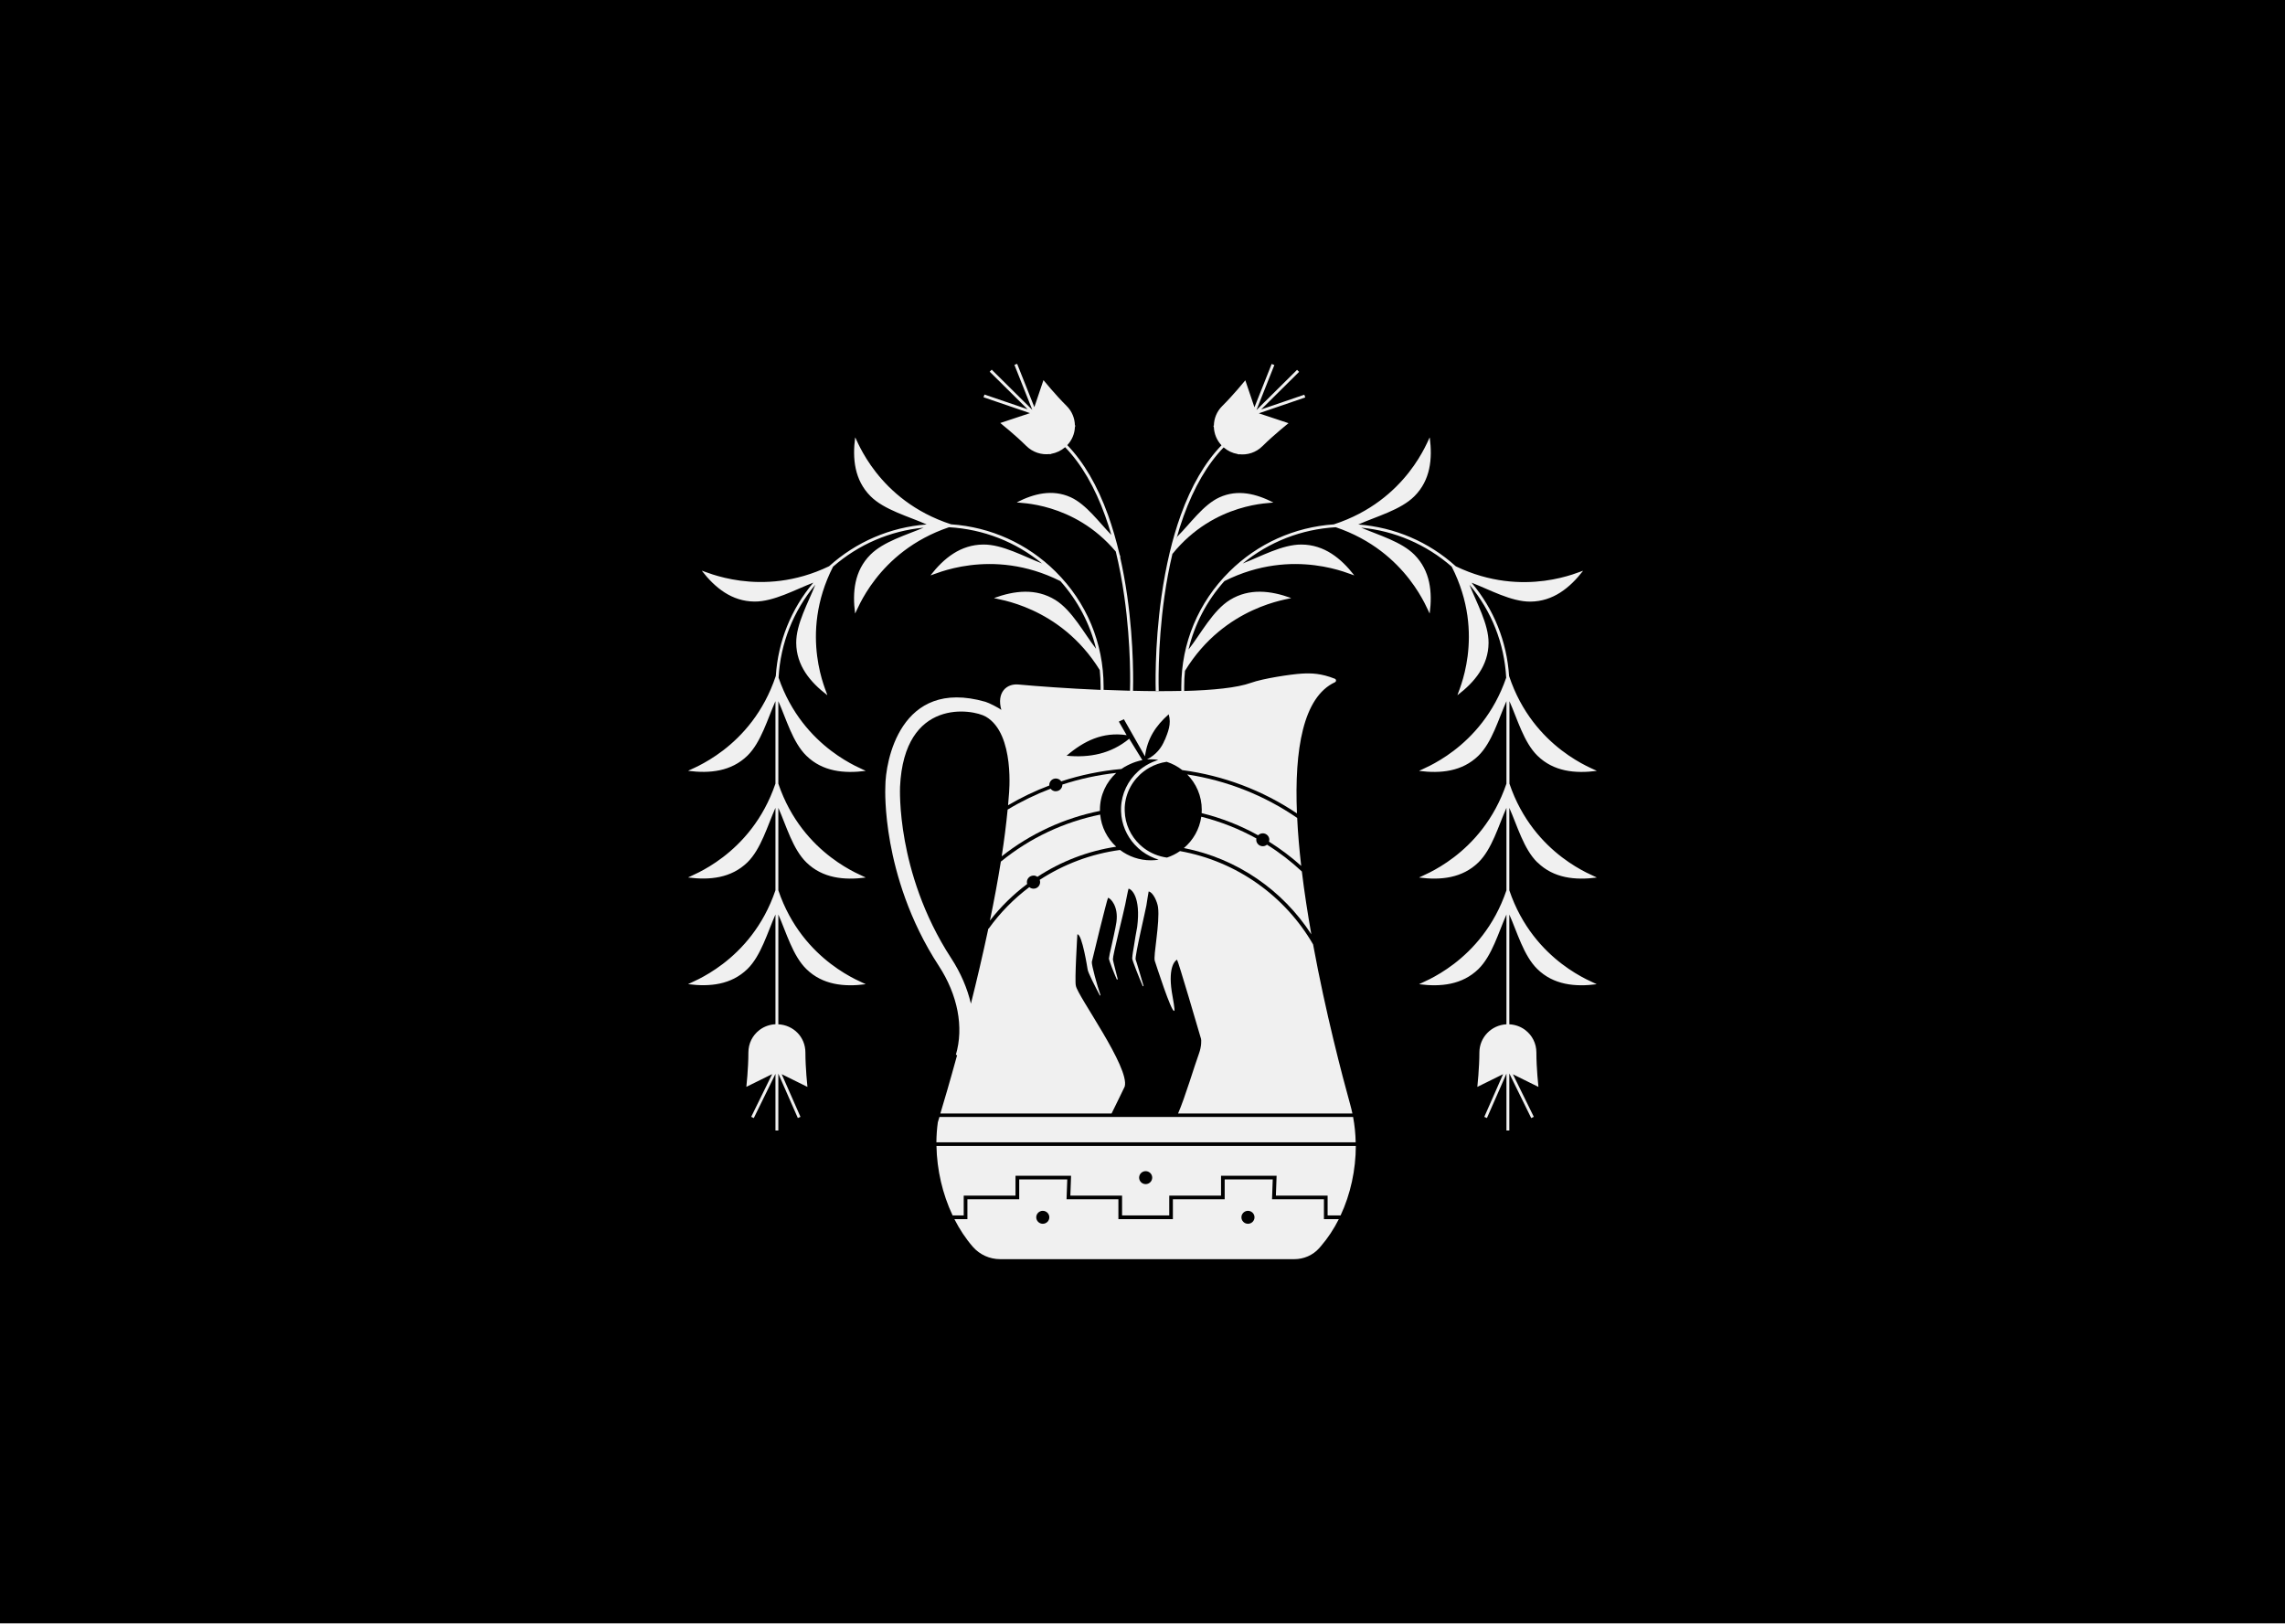 <svg width="432" height="307" viewBox="0 0 432 307" fill="none" xmlns="http://www.w3.org/2000/svg">
<rect x="0" y="0" width="432" height="307" fill="#808080" stroke="none"/>
<rect width="432" height="306.888" fill="black"/>
<g clip-path="url(#clip0_122_1471)">
<path d="M250.291 226.76H240.488L240.624 223.005H231.537V226.76H221.745V230.515H211.444V226.76H201.641L201.777 223.005H192.69V226.76H182.898V230.515H180.437C181.412 232.426 182.581 234.202 183.942 235.765C185.236 237.238 187.108 238.081 189.082 238.081H244.709C246.49 238.081 248.203 237.339 249.383 236.024C249.508 235.889 249.621 235.754 249.735 235.619C251.051 234.09 252.185 232.37 253.116 230.515H250.302V226.76H250.291ZM197.148 231.392C196.468 231.392 195.912 230.841 195.912 230.166C195.912 229.492 196.468 228.941 197.148 228.941C197.829 228.941 198.385 229.492 198.385 230.166C198.385 230.841 197.829 231.392 197.148 231.392ZM235.939 231.392C235.258 231.392 234.702 230.841 234.702 230.166C234.702 229.492 235.258 228.941 235.939 228.941C236.619 228.941 237.175 229.492 237.175 230.166C237.175 230.841 236.619 231.392 235.939 231.392Z" fill="#F0F0F0"/>
<path d="M224.539 152.045C224.539 152.045 224.551 152.033 224.562 152.022C224.551 152.022 224.539 152.022 224.527 152.022V152.045H224.539Z" fill="#F0F0F0"/>
<path d="M246.127 164.782C244.107 162.893 241.895 161.184 239.535 159.711C239.319 159.891 239.047 160.004 238.741 160.004C238.06 160.004 237.504 159.453 237.504 158.778C237.504 158.688 237.504 158.61 237.527 158.531C234.293 156.743 230.799 155.349 227.111 154.427C226.782 156.788 225.568 158.879 223.821 160.352C233.919 162.32 242.553 168.368 247.919 176.665C247.227 172.73 246.603 168.728 246.127 164.782Z" fill="#F0F0F0"/>
<path d="M239.968 158.778C239.968 158.902 239.946 159.026 239.912 159.138C242.079 160.498 244.109 162.027 246.004 163.725C245.652 160.633 245.38 157.575 245.244 154.652C239.027 150.38 231.947 147.581 224.459 146.434C226.161 148.154 227.205 150.504 227.205 153.101C227.205 153.315 227.205 153.528 227.182 153.742C230.96 154.675 234.534 156.091 237.858 157.935C238.085 157.71 238.391 157.564 238.743 157.564C239.424 157.564 239.98 158.115 239.98 158.789L239.968 158.778Z" fill="#F0F0F0"/>
<path d="M255.827 211.201H177.611C177.418 211.853 177.305 212.201 177.305 212.201C177.134 213.438 177.044 214.697 177.032 215.99H256.303C256.269 214.371 256.11 212.763 255.815 211.201H255.827Z" fill="#F0F0F0"/>
<path d="M219.117 143.68C219.117 143.68 219.049 143.68 219.015 143.669C218.878 143.714 218.742 143.748 218.605 143.804C218.776 143.759 218.946 143.725 219.117 143.691V143.68Z" fill="#F0F0F0"/>
<path d="M218.272 162.252C218.533 162.353 218.806 162.443 219.078 162.522C219.146 162.522 219.214 162.499 219.282 162.488C218.942 162.432 218.601 162.342 218.272 162.252Z" fill="#F0F0F0"/>
<path d="M219.067 130.661C219.067 130.583 218.772 122.488 220.145 112.798C220.542 109.964 221.053 107.266 221.654 104.737C229.687 94.832 240.499 95.181 240.737 95.012C237.504 93.36 233.998 92.46 230.538 94.046C227.452 95.451 224.944 99.127 222.573 101.454L222.369 102.005C222.8 100.465 223.265 98.992 223.764 97.598C225.738 92.134 228.28 87.761 231.343 84.591C232.103 85.254 233.011 85.681 233.953 85.839L234.213 85.94L234.236 85.884C235.813 86.075 237.458 85.58 238.695 84.343C240.851 82.207 243.608 80.015 243.608 80.015L237.992 78.149L246.773 75.147L246.591 74.63L238.434 77.418L245.604 70.313L245.219 69.931L237.549 77.531L240.93 69.02L240.419 68.818L237.163 77.013L235.439 71.909C235.439 71.909 233.181 74.686 231.071 76.777C230.038 77.8 229.516 79.138 229.494 80.476L229.403 80.51L229.494 80.78C229.55 82.016 230.027 83.23 230.935 84.197C227.815 87.424 225.228 91.865 223.231 97.407C221.631 101.848 220.406 107.008 219.589 112.741C218.205 122.488 218.5 130.616 218.5 130.695L219.045 130.673L219.067 130.661Z" fill="#F0F0F0"/>
<path d="M177.048 216.676C177.127 221.15 178.182 225.759 180.1 229.818H182.199V226.063H191.99V222.308H202.496L202.36 226.063H212.139V229.818H221.057V226.063H230.848V222.308H241.354L241.218 226.063H250.998V229.818H253.448C255.343 225.771 256.319 221.184 256.33 216.676H177.048ZM216.598 223.893C215.917 223.893 215.362 223.342 215.362 222.668C215.362 221.993 215.917 221.442 216.598 221.442C217.279 221.442 217.835 221.993 217.835 222.668C217.835 223.342 217.279 223.893 216.598 223.893Z" fill="#F0F0F0"/>
<path d="M195.393 165.546C195.665 165.546 195.915 165.636 196.131 165.793C200.601 162.859 205.683 160.903 211.027 160.094C209.348 158.542 208.225 156.417 207.998 154.023C201.157 155.417 194.701 158.441 189.267 162.882L189.232 162.837C188.643 166.524 187.939 170.313 187.156 174.068C189.198 171.426 191.581 169.11 194.202 167.142C194.168 167.03 194.145 166.906 194.145 166.783C194.145 166.108 194.701 165.557 195.382 165.557L195.393 165.546Z" fill="#F0F0F0"/>
<path d="M199.601 149.616C199.204 149.616 198.852 149.425 198.625 149.132C195.812 150.2 193.089 151.516 190.502 153.078C190.23 155.9 189.855 158.879 189.379 161.915C194.802 157.62 201.19 154.686 207.951 153.326C207.951 153.247 207.951 153.18 207.951 153.101C207.951 150.347 209.143 147.885 211.037 146.142C207.566 146.524 204.151 147.266 200.849 148.345C200.849 148.357 200.849 148.368 200.849 148.379C200.849 149.054 200.293 149.605 199.613 149.605L199.601 149.616Z" fill="#F0F0F0"/>
<path d="M290.672 163.062C293.736 166.063 297.809 166.457 301.882 165.928C301.711 165.658 290.014 161.87 285.374 148.177V132.584C286.86 135.912 288.097 140.386 290.672 142.893C293.736 145.895 297.809 146.288 301.882 145.76C301.7 145.49 289.901 141.668 285.306 127.817C284.886 121.308 282.424 115.181 278.215 110.178C281.641 111.493 285.703 113.776 289.322 113.753C293.633 113.719 296.787 111.156 299.295 107.93C298.977 107.862 288.165 113.303 275.231 107.075C270.114 102.443 263.681 99.7 256.795 99.172C260.176 97.654 264.816 96.429 267.414 93.821C270.443 90.785 270.84 86.749 270.307 82.713C270.035 82.893 266.166 94.596 252.166 99.149C244.7 99.666 237.757 102.781 232.425 108.076C226.57 113.877 223.337 121.6 223.337 129.807V130.639C220.432 130.706 217.324 130.695 214.204 130.616C214.226 130.009 214.453 122.106 213.115 112.696C212.74 110.088 212.286 107.615 211.753 105.254C211.798 105.31 211.832 105.355 211.878 105.411L211.651 104.782C211.027 102.14 210.301 99.655 209.484 97.373C207.487 91.842 204.9 87.401 201.78 84.163C202.688 83.197 203.176 81.983 203.221 80.746L203.312 80.476L203.221 80.442C203.199 79.105 202.677 77.767 201.644 76.744C199.534 74.653 197.276 71.876 197.276 71.876L195.552 76.98L192.296 68.784L191.785 68.987L195.166 77.497L187.496 69.897L187.111 70.279L194.281 77.384L186.124 74.596L185.942 75.114L194.723 78.115L189.107 79.981C189.107 79.981 191.864 82.174 194.02 84.31C195.257 85.535 196.902 86.041 198.479 85.85L198.502 85.906L198.762 85.805C199.704 85.636 200.6 85.22 201.372 84.557C204.435 87.727 206.988 92.1 208.951 97.564C209.359 98.711 209.745 99.903 210.108 101.139C207.816 98.812 205.388 95.372 202.427 94.023C198.955 92.449 195.45 93.337 192.227 94.99C192.454 95.158 202.96 94.821 210.948 104.287C211.594 106.952 212.139 109.785 212.559 112.775C213.897 122.162 213.659 130.043 213.636 130.605C211.957 130.56 210.289 130.504 208.644 130.437V129.796C208.644 121.589 205.422 113.865 199.557 108.064C194.213 102.769 187.27 99.655 179.816 99.138C165.815 94.585 161.946 82.882 161.674 82.702C161.141 86.738 161.549 90.763 164.567 93.809C167.154 96.418 171.806 97.643 175.187 99.161C168.3 99.689 161.878 102.443 156.75 107.064C143.816 113.281 133.004 107.84 132.686 107.918C135.194 111.145 138.348 113.708 142.659 113.742C146.267 113.764 150.34 111.482 153.766 110.167C149.568 115.17 147.095 121.285 146.675 127.806C142.08 141.656 130.281 145.479 130.1 145.748C134.173 146.277 138.234 145.872 141.309 142.882C143.884 140.363 145.121 135.9 146.607 132.573V148.166C141.967 161.859 130.27 165.647 130.1 165.917C134.173 166.445 138.234 166.041 141.309 163.05C143.884 160.532 145.121 156.069 146.607 152.741V168.334C141.967 182.027 130.27 185.816 130.1 186.086C134.173 186.614 138.234 186.209 141.309 183.219C143.884 180.701 145.121 176.237 146.607 172.91V193.663C145.552 193.719 144.576 194.056 143.771 194.618L143.544 194.787C142.296 195.754 141.49 197.26 141.49 199.003C141.49 202.016 141.105 205.501 141.105 205.501L145.983 203.095L142.024 211.167L142.512 211.403L146.607 203.05V213.753H147.152V203.005L150.839 211.392L151.338 211.178L147.787 203.106L152.654 205.512C152.654 205.512 152.269 201.96 152.269 199.014C152.269 196.069 150 193.82 147.152 193.674V172.921C148.638 176.249 149.875 180.723 152.45 183.23C155.513 186.232 159.587 186.625 163.66 186.097C163.489 185.827 151.792 182.038 147.152 168.345V152.752C148.638 156.08 149.875 160.555 152.45 163.062C155.513 166.063 159.587 166.457 163.66 165.928C163.489 165.658 151.792 161.87 147.152 148.177V132.584C148.638 135.912 149.875 140.386 152.45 142.893C155.513 145.895 159.587 146.288 163.66 145.76C163.489 145.49 151.872 141.724 147.197 128.143C147.549 121.645 149.977 115.541 154.141 110.56C152.813 113.955 150.499 117.98 150.533 121.566C150.567 125.838 153.154 128.964 156.41 131.448C156.478 131.134 150.862 120.161 157.499 107.143C162.321 102.938 168.266 100.375 174.631 99.768C171.306 101.173 167.018 102.41 164.556 104.883C161.527 107.918 161.13 111.954 161.663 115.99C161.935 115.822 165.724 104.321 179.418 99.689C185.908 100.06 192.012 102.443 197.004 106.536C193.578 105.22 189.516 102.927 185.897 102.961C181.585 102.994 178.431 105.557 175.924 108.784C176.242 108.851 187.338 103.275 200.476 109.874C203.777 113.573 206.069 117.958 207.226 122.679C204.946 119.745 202.688 115.394 199.5 113.427C195.835 111.179 191.785 111.673 187.928 113.079C188.154 113.303 200.351 114.439 207.918 126.693C208.02 127.727 208.077 128.773 208.077 129.829V130.448C201.814 130.178 196.074 129.751 192.534 129.425C190.299 129.222 188.381 130.92 189.312 134.236C188.824 133.832 186.963 132.887 186.305 132.696C170.092 128.053 167.381 144.152 167.381 148.716C167.358 149.177 167.211 153.315 168.311 159.374C169.366 165.175 171.806 173.922 177.49 182.623C181.075 188.12 182.255 194.247 180.712 199.441L180.95 199.509C179.577 204.523 178.42 208.435 177.785 210.537H210.153C210.392 210.054 210.573 209.672 210.619 209.593C211.288 208.21 211.98 206.839 212.638 205.445C213.636 201.858 203.709 188.312 203.403 186.389C203.142 185.535 203.686 176.665 203.686 176.665C204.583 176.552 205.615 183.241 205.615 183.241C205.615 183.758 207.169 186.771 207.93 188.199C207.964 188.267 208.077 188.222 208.054 188.143C207.464 186.49 206.341 182.432 206.421 181.87C206.568 181.139 209.246 170.234 209.484 169.751C209.96 169.829 211.481 171.358 211.072 174.337C210.948 175.293 210.21 178.52 210.006 179.464C209.87 180.049 209.722 180.633 209.654 181.229C209.62 181.51 210.698 184.208 211.129 185.164C211.174 185.265 211.333 185.209 211.311 185.096C210.993 183.848 210.471 181.859 210.403 181.409C210.38 180.543 212.422 172.651 212.74 170.999C212.888 170.245 213.273 168.255 213.364 168.031C213.886 168.087 215.713 169.537 214.998 175.248C214.76 176.44 214.578 177.654 214.385 178.857C214.249 179.745 214.113 180.318 214.056 181.206C214.034 181.544 215.316 184.759 216.042 186.434C216.087 186.524 216.223 186.479 216.189 186.378C215.69 184.703 214.884 181.881 214.703 181.431C214.499 180.914 216.654 171.785 216.734 171.212C216.813 170.56 217.165 168.559 217.165 168.559C218.038 168.716 218.81 170.583 218.935 171.527C219.321 174.472 218.004 180.768 218.322 181.679C218.549 182.353 221.465 191.459 221.987 191.133C222.225 191.156 221.703 188.638 221.533 187.513C220.795 182.578 222.304 181.544 222.531 181.465C222.792 181.836 226.536 194.596 227.069 196.44C227.115 196.586 227.206 197.778 226.661 199.25C225.867 201.386 224.029 207.57 222.724 210.537H255.683C255.569 210.009 255.445 209.481 255.297 208.952C253.765 203.421 250.634 191.549 248.251 178.565C242.987 169.47 233.854 162.848 223.087 160.925C222.338 161.443 221.51 161.859 220.625 162.151C219.003 161.937 217.505 161.296 216.269 160.363C215.985 160.15 215.724 159.925 215.474 159.689C213.784 158.081 212.706 155.833 212.638 153.348C212.638 153.27 212.638 153.18 212.638 153.101C212.638 152.955 212.638 152.809 212.638 152.651C212.774 149.886 214.158 147.435 216.246 145.85C216.575 145.602 216.915 145.366 217.278 145.164C218.277 144.602 219.389 144.208 220.569 144.04C221.658 144.388 222.656 144.928 223.53 145.614C231.335 146.648 238.721 149.447 245.2 153.798C244.7 141.735 246.357 131.808 252.381 128.998C252.665 128.863 252.654 128.447 252.359 128.334C249.794 127.322 247.968 127.255 246.073 127.367C244.054 127.491 238.801 128.278 236.498 129.11C233.877 130.054 229.248 130.504 223.881 130.65V129.829C223.881 128.829 223.927 127.828 224.029 126.839C231.596 114.45 243.883 113.303 244.11 113.079C240.253 111.673 236.203 111.179 232.538 113.427C229.293 115.428 227.013 119.869 224.698 122.814C225.844 118.036 228.147 113.607 231.483 109.874C244.632 103.275 255.717 108.851 256.034 108.784C253.527 105.557 250.373 102.994 246.062 102.961C242.443 102.938 238.381 105.22 234.955 106.536C239.947 102.443 246.05 100.06 252.54 99.689C266.223 104.321 270.023 115.822 270.296 115.99C270.829 111.954 270.421 107.93 267.403 104.883C264.952 102.421 260.652 101.184 257.328 99.768C263.693 100.375 269.638 102.938 274.46 107.143C281.097 120.161 275.481 131.134 275.549 131.448C278.805 128.964 281.392 125.838 281.426 121.566C281.448 117.991 279.145 113.955 277.818 110.56C281.993 115.541 284.41 121.645 284.761 128.143C280.087 141.724 268.469 145.49 268.299 145.76C272.372 146.288 276.434 145.883 279.508 142.893C282.084 140.375 283.32 135.912 284.807 132.584V148.177C280.166 161.87 268.469 165.658 268.299 165.928C272.372 166.457 276.434 166.052 279.508 163.062C282.084 160.543 283.32 156.08 284.807 152.752V168.345C280.166 182.038 268.469 185.827 268.299 186.097C272.372 186.625 276.434 186.221 279.508 183.23C282.084 180.712 283.32 176.249 284.807 172.921V193.674C281.959 193.82 279.69 196.147 279.69 199.014C279.69 201.881 279.304 205.512 279.304 205.512L284.171 203.106L280.62 211.178L281.119 211.392L284.807 203.005V213.753H285.351V202.971L289.492 211.403L289.98 211.167L286.032 203.129L290.854 205.512C290.854 205.512 290.468 202.027 290.468 199.014C290.468 197.272 289.663 195.765 288.415 194.798L288.188 194.63C287.382 194.068 286.406 193.73 285.351 193.674V172.921C286.838 176.249 288.074 180.723 290.65 183.23C293.713 186.232 297.786 186.625 301.859 186.097C301.689 185.827 289.992 182.038 285.351 168.345V152.752C286.838 156.08 288.074 160.555 290.65 163.062H290.672ZM220.205 139.891C219.604 141.431 218.526 142.736 216.847 143.59C216.847 143.59 217.494 143.567 217.573 143.567C218.061 143.567 218.538 143.601 219.014 143.68C218.878 143.725 218.742 143.759 218.606 143.815C217.664 144.141 216.79 144.602 216.008 145.164C215.701 145.377 215.418 145.614 215.145 145.872C213.262 147.592 212.048 150.021 211.946 152.719C211.946 152.842 211.946 152.966 211.946 153.101C211.946 153.202 211.946 153.314 211.946 153.416C212.025 155.844 213.001 158.059 214.555 159.734C214.771 159.959 214.987 160.184 215.225 160.397C216.11 161.195 217.154 161.836 218.288 162.275C218.549 162.376 218.821 162.466 219.094 162.544C218.606 162.623 218.107 162.668 217.596 162.668C215.395 162.668 213.375 161.937 211.753 160.712C206.296 161.443 201.111 163.399 196.561 166.367C196.618 166.502 196.641 166.648 196.641 166.805C196.641 167.48 196.085 168.031 195.404 168.031C195.098 168.031 194.826 167.918 194.599 167.738C191.683 169.931 189.085 172.561 186.918 175.585L186.861 175.552C185.817 180.465 184.683 185.31 183.56 189.773C182.879 186.861 181.631 183.938 179.827 181.173C174.415 172.876 172.078 164.545 171.068 159.003C169.968 152.977 170.161 148.874 170.161 148.84V148.773C170.943 131.831 183.923 134.079 186.385 135.507C191.978 138.745 190.741 150.302 190.741 150.302C190.696 150.942 190.65 151.594 190.582 152.258C193.078 150.785 195.688 149.537 198.377 148.525C198.377 148.492 198.377 148.458 198.377 148.424C198.377 147.75 198.933 147.199 199.613 147.199C200.033 147.199 200.419 147.412 200.634 147.738C204.31 146.535 208.123 145.748 212.014 145.4C212.196 145.276 212.366 145.153 212.559 145.04C214.136 144.118 215.497 143.804 215.974 143.725C215.123 142.331 214.328 141.038 213.489 139.678C210.029 142.533 206.001 143.309 201.644 142.893C204.889 140.127 208.463 138.329 213.001 139.003C212.513 138.149 212.037 137.339 211.526 136.44C211.901 136.271 212.184 136.136 212.479 135.99C213.795 138.306 215.066 140.543 216.473 143.017C216.893 139.644 218.515 137.216 220.954 135.057C221.499 136.912 220.807 138.441 220.217 139.936L220.205 139.891Z" fill="#F0F0F0"/>
</g>
<defs>
<clipPath id="clip0_122_1471">
<rect width="171.759" height="169.252" fill="white" transform="translate(130.12 68.818)"/>
</clipPath>
</defs>
</svg>

